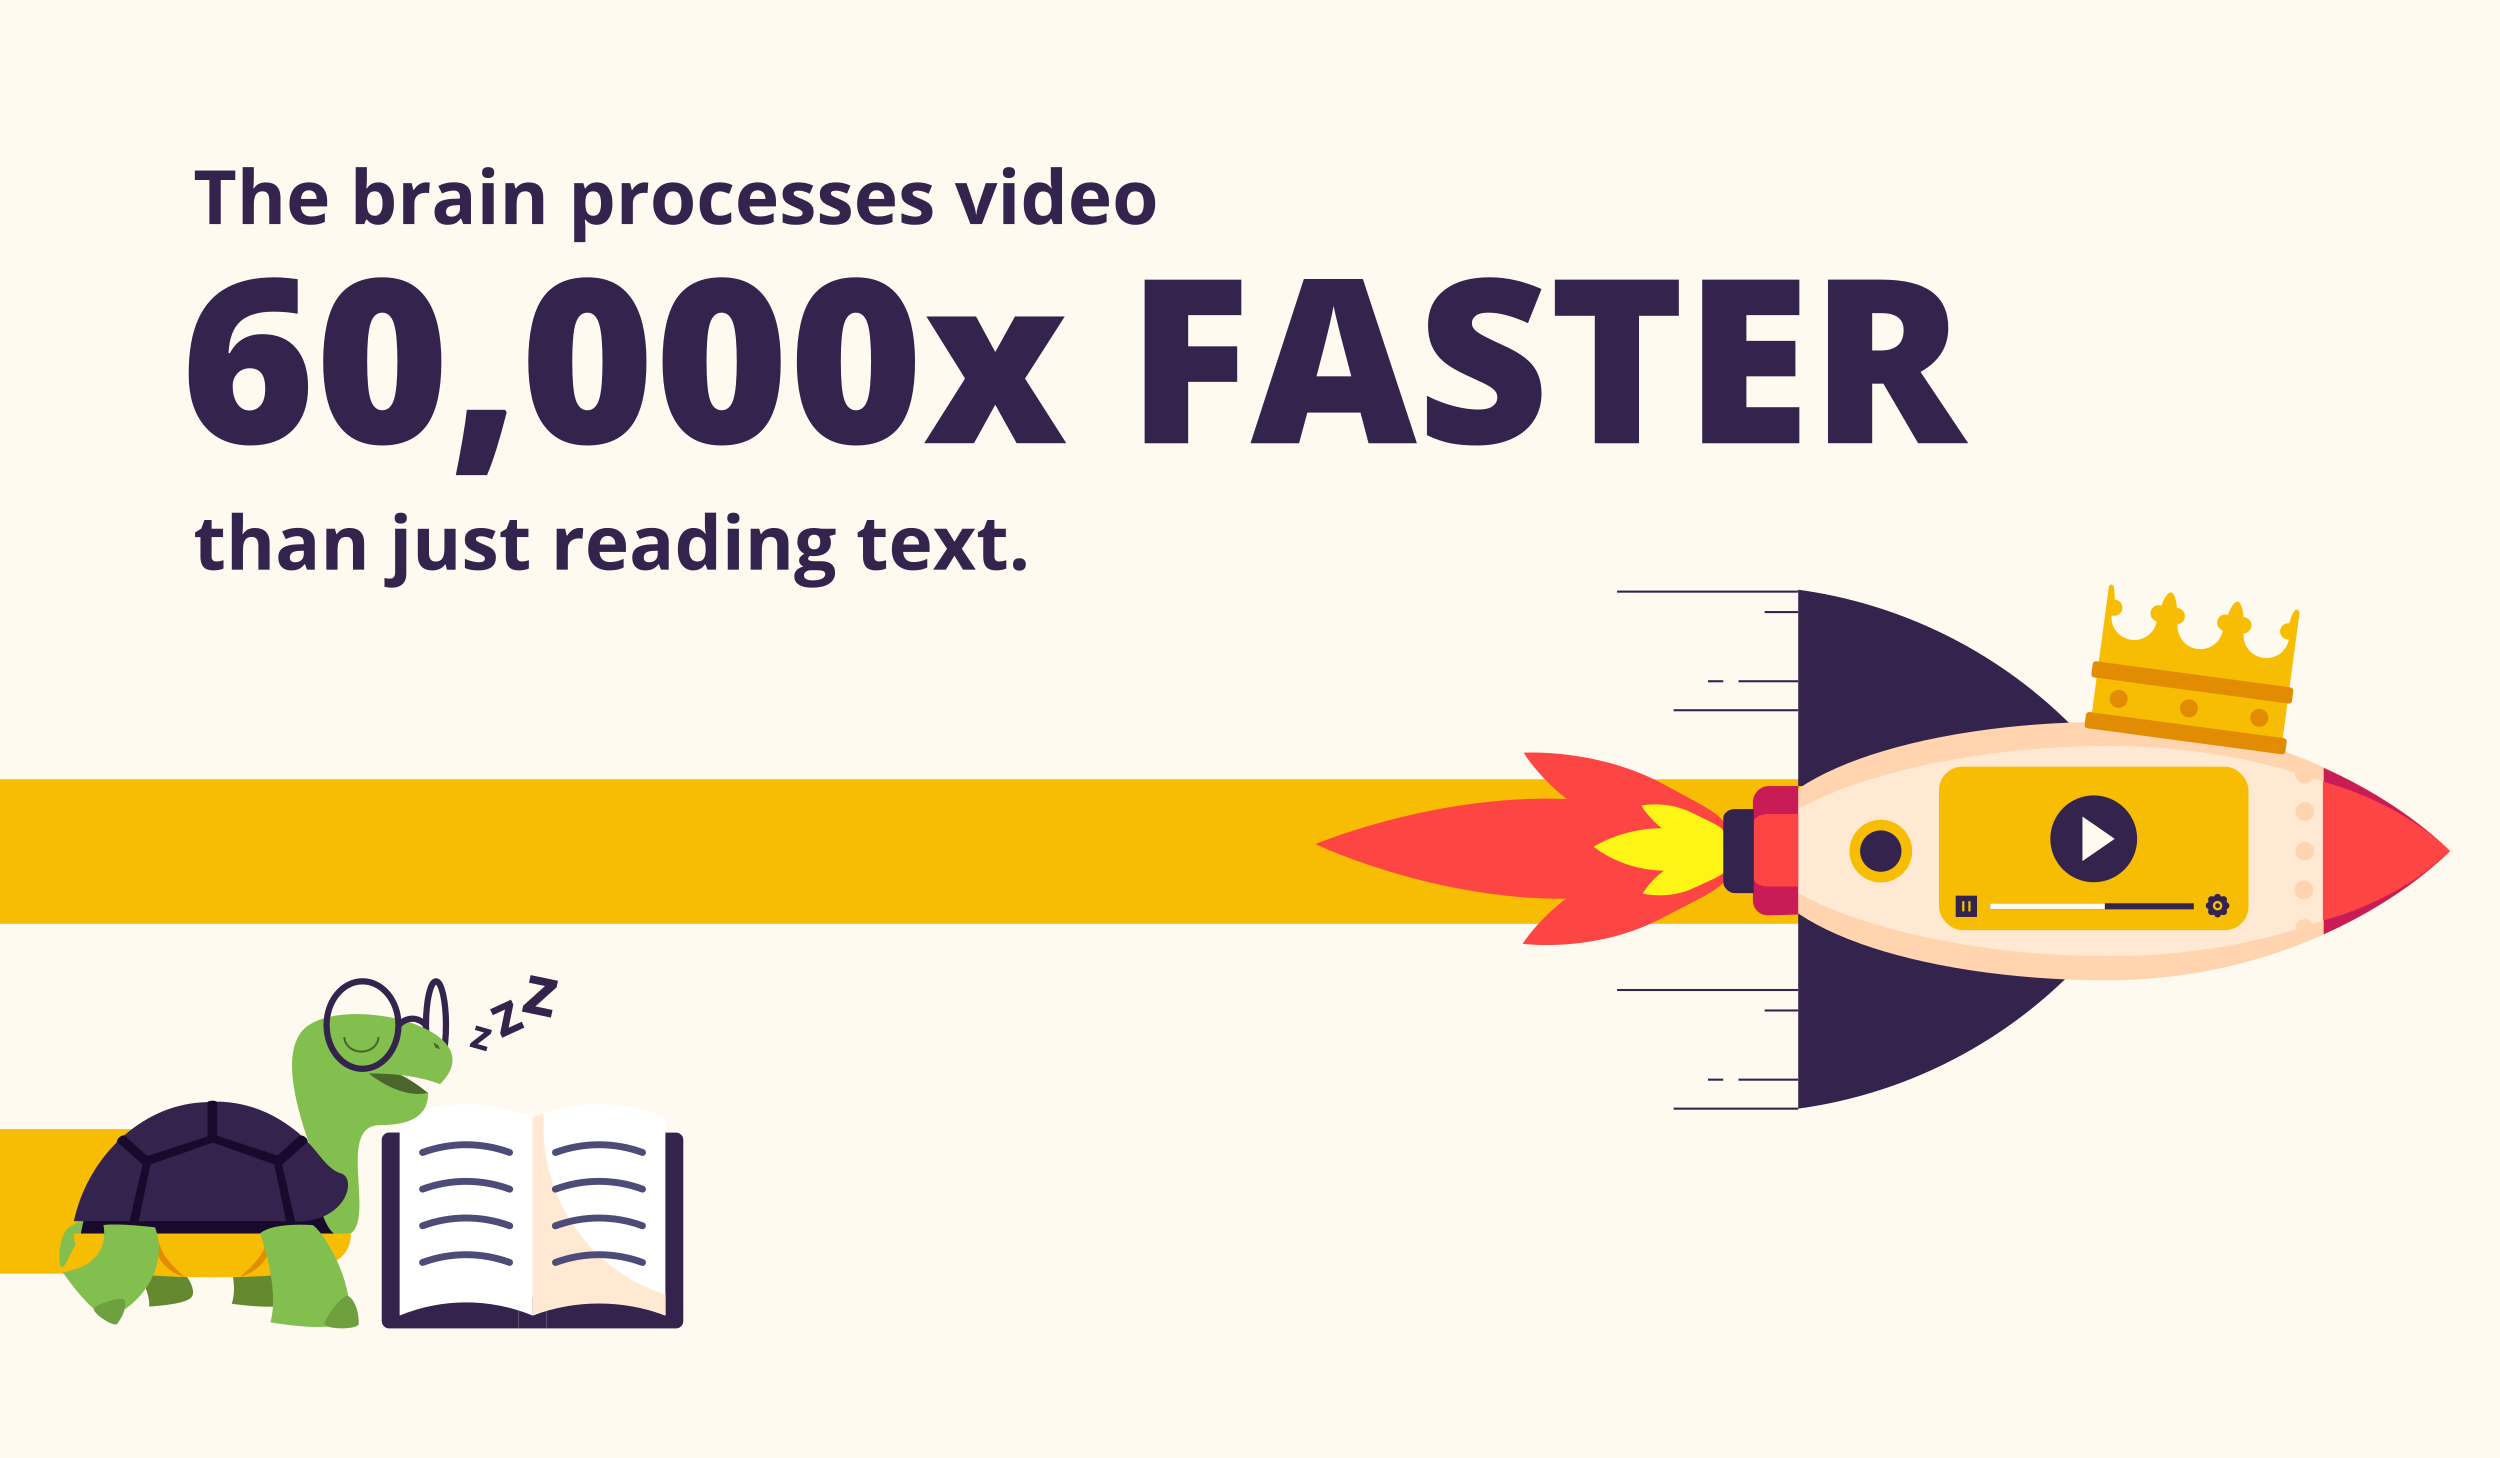 <?xml version="1.0" encoding="UTF-8"?><svg xmlns="http://www.w3.org/2000/svg" viewBox="0 0 1200 700"><defs><style>.d,.e,.f,.g{fill:none;}.e,.f{stroke:#34234d;}.e,.f,.g{stroke-miterlimit:10;}.h,.i{fill:#34234d;}.f{stroke-width:3px;}.g{stroke:#4b662b;}.j{fill:#e28c03;}.k{fill:#fffaf0;}.i{fill-rule:evenodd;}.l{fill:#83bf4f;}.m{fill:#4d4c78;}.n{fill:#ffe9d2;}.o{fill:#fff;}.p{fill:#64892f;}.q{fill:#fdf516;}.r{fill:#6ea03f;}.s{fill:#ffd4ae;}.t{fill:#4b662b;}.u{fill:#f7bd02;}.v{fill:#180a2d;}.w{fill:#c91b55;}.x{fill:#fd4543;}</style></defs><g id="a"><g id="b"><rect class="k" width="1200" height="700"/></g></g><g id="c"><ellipse class="f" cx="209.27" cy="492.03" rx="4.8" ry="21"/><rect class="h" x="248.79" y="622.71" width="13.64" height="14.92"/><path class="h" d="M235.42,543.63h-48.65c-1.95,0-3.53,1.58-3.53,3.53h0v86.94c0,1.95,1.57,3.53,3.52,3.54,0,0,0,0,0,0h62.02v-8.43c0-.14,0-.28-.02-.42l-9.85-82.04c-.21-1.78-1.72-3.11-3.5-3.11Z"/><path class="h" d="M280.01,546.43l-17.5,82.21c-.05.24-.08.48-.08.73v8.27h62.02c1.95,0,3.53-1.58,3.53-3.53,0,0,0,0,0,0v-86.94c0-1.95-1.58-3.53-3.53-3.53h-40.99c-1.67,0-3.11,1.16-3.45,2.8Z"/><path class="o" d="M255.61,631.45h0c-20.43-8.4-43.35-8.4-63.78,0h0v-95.11h0c20.43-8.41,43.35-8.41,63.78,0h0v95.11Z"/><path class="o" d="M255.61,631.45h0c20.43-8.4,43.35-8.4,63.78,0h0v-95.11h0c-20.43-8.41-43.35-8.41-63.78,0h0v95.11Z"/><path class="n" d="M260.92,541.1v-6.73c-1.79.6-3.56,1.26-5.31,1.98h0v95.11h0c20.56-7.7,43.22-7.7,63.78,0h0v-10.07l-.57-.19c-34.6-11.3-57.9-43.71-57.9-80.1Z"/><path class="m" d="M308.39,554.85c-.2,0-.39-.03-.57-.1-13.11-4.84-27.51-4.84-40.62,0-.86.32-1.82-.13-2.13-.99-.32-.86.13-1.82.99-2.13h0c13.85-5.1,29.06-5.1,42.91,0,.86.31,1.31,1.27.99,2.13-.24.66-.87,1.1-1.57,1.09Z"/><path class="m" d="M308.39,572.45c-.2,0-.39-.04-.57-.11-13.11-4.84-27.51-4.84-40.62,0-.85.36-1.82-.04-2.17-.89-.36-.85.04-1.82.89-2.17.05-.02.09-.04.14-.05,13.85-5.11,29.07-5.11,42.91,0,.86.31,1.31,1.27.99,2.13-.24.66-.87,1.1-1.57,1.09Z"/><path class="m" d="M308.39,590.04c-.2,0-.39-.03-.57-.1-13.11-4.84-27.51-4.84-40.62,0-.85.36-1.82-.04-2.17-.89-.36-.85.04-1.82.89-2.17.05-.02.09-.04.14-.05,13.85-5.11,29.07-5.11,42.91,0,.86.33,1.29,1.28.96,2.14-.24.64-.85,1.07-1.54,1.07Z"/><path class="m" d="M308.39,607.64c-.2,0-.39-.03-.57-.1-13.11-4.84-27.51-4.84-40.62,0-.86.32-1.82-.13-2.13-.99-.32-.86.13-1.82.99-2.13,13.85-5.1,29.06-5.1,42.91,0,.86.31,1.31,1.27.99,2.13-.24.66-.87,1.1-1.57,1.09h0Z"/><path class="m" d="M202.84,554.85c-.92,0-1.66-.74-1.67-1.65,0-.7.44-1.33,1.09-1.57,13.85-5.1,29.06-5.1,42.91,0,.86.32,1.3,1.27.99,2.13-.32.86-1.27,1.3-2.13.99-13.11-4.84-27.51-4.84-40.62,0-.18.07-.38.1-.57.1Z"/><path class="m" d="M202.84,572.45c-.92,0-1.66-.74-1.67-1.65,0-.7.44-1.33,1.09-1.57,13.85-5.11,29.07-5.11,42.91,0,.87.28,1.36,1.21,1.08,2.08-.28.87-1.21,1.36-2.08,1.08-.05-.02-.1-.03-.14-.05-13.11-4.84-27.51-4.84-40.62,0-.18.07-.38.11-.57.11Z"/><path class="m" d="M202.84,590.04c-.92,0-1.65-.76-1.64-1.68,0-.68.43-1.29,1.07-1.54,13.85-5.11,29.07-5.11,42.91,0,.87.28,1.36,1.21,1.08,2.08-.28.87-1.21,1.36-2.08,1.08-.05-.02-.1-.03-.14-.05-13.11-4.84-27.51-4.84-40.62,0-.18.07-.38.1-.57.1Z"/><path class="m" d="M202.84,607.64c-.92,0-1.66-.74-1.67-1.65,0-.7.44-1.33,1.09-1.57,13.85-5.1,29.06-5.1,42.91,0,.86.32,1.3,1.27.99,2.13-.32.86-1.27,1.3-2.13.99-13.11-4.84-27.51-4.84-40.62,0-.18.07-.38.1-.57.1Z"/><rect class="u" y="541.97" width="103.42" height="69.38"/><path class="l" d="M32,590.21c1.89-2.16,7.23-5.12,9.75-3.5,5.97,3.23-2.52,4.85-6.92,13.21-2.52,4.85-4.4,9.97-5.66,7.82-1.26-2.43-.94-13.21,2.83-17.52"/><path class="v" d="M38.29,598.57c0-19.68,17.92-50.4,17.92-50.4-.31-1.35,1.57-3.23,3.46-3.23l39.93-15.9c.63-.81,3.77-1.08,4.72,0l39.93,15.9c1.89,0,3.77,1.89,3.46,3.23,0,0,17.92,30.46,17.92,50.4H38.29"/><path class="p" d="M111.22,625.79c3.77-10.51-3.46-28.03-3.77-27.76,4.72-3.77,19.18-2.7,19.18-2.7,6.92,4.58,17.92,25.87,11,30.46-5.03,3.23-26.41,0-26.41,0"/><path class="p" d="M71.61,627.14c.63-8.62-8.17-20.75-8.17-20.75,2.83-3.5,14.15-5.12,14.15-5.12,6.29,2.43,18.55,16.98,14.15,21.56-3.14,3.5-20.12,4.31-20.12,4.31"/><path class="t" d="M205.54,524.72c-9.12,18.6-32.38-4.85-32.07-4.58,5.34-18.33,32.07,4.58,32.07,4.58"/><path class="l" d="M146.12,493.72c-12.26,11.59-2.52,41.51,2.2,54.98.94,2.43,3.46,44.74,15.4,44.74,20.43,0-4.4-53.37,18.55-53.37,18.55,0,23.26-7.01,23.26-15.63,0,0-11,4.31-28.61-9.16,22.32-.27,34.27,5.12,34.27,5.12,27.35-26.95-46.53-43.93-65.08-26.68"/><path class="h" d="M72.24,558.95l-5.66,27.22h70.73s-5.66-27.22-5.66-27.22l-29.55-10.51-29.87,10.51Z"/><path class="h" d="M59.67,544.93l11,9.97,28.92-9.43v-16.44c-15.4.27-28.61,6.2-39.93,15.9"/><path class="h" d="M104.31,545.2l28.92,9.43,11-9.97c-11.32-9.7-24.52-15.63-39.93-15.9v16.44"/><path class="h" d="M56.21,548.17c-10.06,9.97-17.61,23.18-20.75,38h26.72s6.29-27.22,6.29-27.22l-12.26-10.78"/><path class="h" d="M135.43,558.95l6.29,27.49c25.15,0,29.55-21.02,22.01-23.18-6.6-1.89-11-10.24-16.03-15.09l-12.26,10.78"/><path class="u" d="M168.44,592.1c0,15.09-14.78,21.02-66.33,21.02-51.56,0-66.65-5.93-66.65-21.02h132.98"/><path class="j" d="M128.83,592.1c.94,2.16.94,4.31.94,6.2-.31,2.16-1.26,4.31-2.52,6.2s-3.14,3.77-5.03,5.12c-2.2,1.35-4.4,2.7-6.92,3.23,1.57-1.62,3.46-2.96,5.03-4.58s2.83-3.23,4.09-4.85,2.2-3.5,2.83-5.39,1.26-3.77,1.57-5.93"/><path class="j" d="M75.07,592.1c.31,2.16.94,4.04,1.89,6.2.63,1.89,1.57,3.77,2.83,5.39,1.26,1.62,2.52,3.23,4.09,4.85,1.57,1.62,3.14,2.96,5.03,4.58-2.52-.81-5.03-1.89-6.92-3.23s-3.77-3.23-5.03-5.12c-1.26-1.89-2.2-4.04-2.52-6.2-.31-2.16-.31-4.58.63-6.47"/><path class="g" d="M181.64,497.76c0,3.87-3.66,7.01-8.17,7.01s-8.17-3.14-8.17-7.01"/><path class="t" d="M208.05,500.46l2.2,1.08.94,2.16-2.2-.81-.94-2.43Z"/><path class="l" d="M129.77,634.68c4.72-15.9-4.72-42.58-5.03-42.58,6.29-5.66,25.46-4.04,25.46-4.04,9.12,7.01,23.58,39.62,14.46,46.63-6.92,5.12-34.9,0-34.9,0"/><path class="r" d="M155.87,634.68c-1.89,3.77,16.03,3.77,16.35.81,0-8.89-3.77-13.48-5.66-13.48-1.57,0-7.23,5.12-10.69,12.67"/><path class="l" d="M30.11,610.69c24.52-3.77,19.49-22.91,19.49-22.64,7.23-1.08,24.84,1.08,24.84,1.08,8.17,22.37-12.89,42.05-22.64,42.58-7.23.27-21.69-21.02-21.69-21.02"/><path class="r" d="M45.52,627.4c-3.14,1.89,9.12,9.97,10.69,8.09,4.72-6.2,4.4-11.05,3.14-11.86-.94-.81-7.55.27-13.83,3.77"/><rect class="u" y="374.04" width="909.8" height="69.38"/><path class="h" d="M863.14,532.15h0s0-94.23,0-94.23h156.5l-10.5,12.76c-36.67,44.57-88.81,73.66-146,81.47Z"/><path class="h" d="M863.14,283.06h0s0,94.23,0,94.23h156.5l-10.5-12.76c-36.67-44.57-88.81-73.66-146-81.47Z"/><path class="x" d="M773.98,385.55c48.15,7.07,53.89,5.87,54.1,23.05.22,17.38-5.18,15.53-54.34,21.49-72.86,8.28-142.36-24.92-142.36-24.92,0,0,71.36-30.08,142.6-19.62"/><path class="x" d="M799.16,439.93c28.73-14.94,32.58-15.42,28.57-27.52-4.25-12.84-8.16-9.88-40.63.62-38.68,11.7-56.25,39.99-56.25,39.99,0,0,35.58,4.87,68.31-13.09"/><path class="q" d="M808.3,412.71c15.27-5.26,17.34-6.97,19.44-.29,2.43,6.8.09,6.97-14.14,13.54-12.62,6.23-25.07,2.93-25.07,2.93,0,0,5.47-10.57,19.77-16.17"/><path class="x" d="M827.24,404.42c3.69-11.83-.16-12.44-28.88-28.06-32.07-17.3-67.03-15.07-67.03-15.07,0,0,16.47,27.92,55.06,40.97,33.29,11.4,37.28,14.55,40.85,2.16"/><path class="q" d="M807.7,403.38c15.46,5.85,17.59,7.65,19.54,1.03,2.26-6.66-.09-6.93-14.42-13.93-12.62-6.56-24.98-3.81-24.98-3.81,0,0,6.13,11.1,19.86,16.71"/><path class="q" d="M802.61,397.67c21.71,1.98,24.95.9,25.07,10.58.12,9.74-3.16,8.51-24.98,9.62-23.16,1.18-37.72-11.43-37.72-11.43,0,0,15.42-10.31,37.63-8.76"/><path class="s" d="M1011,470.6c-92.12-.4-168.03-26.49-168.03-62.07s75.91-61.68,168.03-62.07c107.54,0,164.86,62.07,164.86,62.07,0,0-57.72,61.68-164.86,62.07"/><path class="n" d="M1012.18,458.98c-91.72,0-167.63-29.11-167.63-50.46s75.91-50.46,167.63-50.46c107.54,0,165.26,50.46,165.26,50.46,0,0-57.72,50.46-165.26,50.46Z"/><path class="w" d="M848.51,439.37c-3.95,0-7.12-3.16-7.12-7.12v-47.44c0-3.95,3.56-7.51,7.51-7.51h14.23v61.68l-14.63.4"/><path class="x" d="M848.9,425.53c-3.95,0-7.12-1.58-7.12-3.95v-26.88c0-2.37,3.16-3.95,7.12-3.95h14.23v34.79h-14.23"/><path class="h" d="M832.3,428.69c-2.37,0-5.14-2.77-5.14-5.14v-30.84c0-2.37,2.77-4.35,5.14-4.35h9.49v40.33s-9.49,0-9.49,0"/><path class="w" d="M1175.86,408.53s-20.56-22.14-60.49-39.93v79.86c39.93-17.79,60.49-39.93,60.49-39.93"/><path class="x" d="M1175.86,408.53s-20.56-22.29-60.88-33.36v66.71c40.33-11.07,60.88-33.36,60.88-33.36"/><circle class="u" cx="902.78" cy="408.53" r="15.04"/><circle class="h" cx="902.78" cy="408.53" r="9.93"/><path class="s" d="M1106.28,376.11c-2.37,0-4.74-2.37-4.74-4.74s2.37-4.74,4.74-4.74,4.74,2.37,4.74,4.74-2.37,4.74-4.74,4.74"/><circle class="s" cx="1106.28" cy="389.55" r="4.47"/><circle class="s" cx="1106.28" cy="408.53" r="4.47"/><circle class="s" cx="1105.88" cy="427.11" r="4.47"/><circle class="s" cx="1106.28" cy="445.69" r="4.47"/><line class="e" x1="863.14" y1="532.15" x2="803.32" y2="532.15"/><line class="e" x1="863.14" y1="518.24" x2="834.47" y2="518.24"/><line class="e" x1="827.16" y1="518.24" x2="819.83" y2="518.24"/><line class="e" x1="863.14" y1="475.21" x2="776.21" y2="475.21"/><line class="e" x1="863.14" y1="485.03" x2="847.02" y2="485.03"/><line class="e" x1="863.14" y1="340.91" x2="803.32" y2="340.91"/><line class="e" x1="863.14" y1="327" x2="834.47" y2="327"/><line class="e" x1="827.16" y1="327" x2="819.83" y2="327"/><line class="e" x1="863.14" y1="283.98" x2="776.21" y2="283.98"/><line class="e" x1="863.14" y1="293.8" x2="847.02" y2="293.8"/><rect class="u" x="930.7" y="368" width="148.58" height="78.47" rx="11.33" ry="11.33"/><circle class="h" cx="1004.99" cy="402.64" r="20.84"/><polygon class="k" points="999.58 391.95 1015.06 402.64 999.58 413.32 999.58 391.95"/><path class="i" d="M1062.91,430.04c.56-1.35,2.48-1.35,3.04,0,.11.26.42.39.68.26,1.4-.65,2.85.8,2.2,2.2-.12.26,0,.57.26.68,1.35.56,1.35,2.48,0,3.04-.26.11-.39.42-.26.68.65,1.4-.8,2.85-2.2,2.2-.26-.12-.57,0-.68.26-.56,1.35-2.48,1.35-3.04,0-.11-.26-.42-.39-.68-.26-1.4.65-2.85-.8-2.2-2.2.12-.26,0-.57-.26-.68-1.35-.56-1.35-2.48,0-3.04.26-.11.39-.42.26-.68-.64-1.4.8-2.85,2.2-2.2.26.12.57,0,.68-.26ZM1062.15,434.71c0-1.26,1.02-2.28,2.28-2.28s2.28,1.02,2.28,2.28-1.02,2.28-2.28,2.28-2.28-1.02-2.28-2.28Z"/><path class="i" d="M1064.43,433.57c-.63,0-1.14.51-1.14,1.14s.51,1.14,1.14,1.14,1.14-.51,1.14-1.14-.51-1.14-1.14-1.14Z"/><rect class="h" x="938.74" y="429.92" width="10.22" height="10.22"/><rect class="u" x="941.83" y="432.57" width="1.08" height="4.91"/><rect class="u" x="944.79" y="432.57" width="1.08" height="4.91"/><ellipse class="f" cx="174.01" cy="492.03" rx="17.25" ry="21"/><path class="f" d="M191.26,492.03s6.32-6.88,13.2,0"/><rect class="d" x="86.81" y="129.16" width="1019.58" height="114.49"/><path class="h" d="M90.57,179.56c0-10.96,1.57-19.83,4.7-26.61,3.13-6.79,7.75-11.79,13.86-15.01,6.1-3.22,13.63-4.83,22.59-4.83,3.19,0,6.91.3,11.17.91v16.6c-3.58-.68-7.47-1.02-11.66-1.02-7.09,0-12.37,1.56-15.84,4.67-3.47,3.12-5.37,8.2-5.69,15.25h.64c3.22-6.09,8.4-9.13,15.52-9.13s12.4,2.25,16.25,6.74c3.85,4.49,5.77,10.75,5.77,18.77,0,8.63-2.44,15.44-7.3,20.44-4.87,4.99-11.67,7.49-20.41,7.49-9.27,0-16.53-3.01-21.75-9.02-5.23-6.02-7.84-14.43-7.84-25.24ZM119.68,197.02c2.26,0,4.09-.85,5.51-2.55,1.41-1.7,2.12-4.41,2.12-8.14,0-6.37-2.47-9.56-7.41-9.56-2.44,0-4.41.82-5.94,2.47-1.52,1.65-2.28,3.65-2.28,6.02,0,3.44.73,6.26,2.2,8.46,1.47,2.2,3.4,3.3,5.8,3.3Z"/><path class="h" d="M211.85,173.6c0,13.89-2.33,24.07-6.98,30.53-4.66,6.46-11.78,9.7-21.38,9.7s-16.45-3.38-21.22-10.12c-4.76-6.75-7.14-16.78-7.14-30.1s2.33-24.21,6.98-30.72c4.65-6.52,11.78-9.78,21.38-9.78s16.41,3.39,21.19,10.18c4.78,6.79,7.17,16.89,7.17,30.32ZM176.24,173.6c0,8.88.55,14.99,1.67,18.32,1.11,3.33,2.97,5,5.59,5s4.52-1.72,5.61-5.16c1.09-3.44,1.64-9.49,1.64-18.15s-.56-14.8-1.67-18.29c-1.11-3.49-2.97-5.24-5.59-5.24s-4.48,1.68-5.59,5.05c-1.11,3.37-1.67,9.53-1.67,18.48Z"/><path class="h" d="M242.46,196.7l.75,1.24c-3.47,13.64-6.62,23.69-9.45,30.13h-14.99c1.04-4.94,2.09-10.48,3.14-16.62,1.06-6.14,1.78-11.05,2.18-14.74h18.37Z"/><path class="h" d="M310.3,173.6c0,13.89-2.33,24.07-6.98,30.53-4.66,6.46-11.78,9.7-21.38,9.7s-16.45-3.38-21.22-10.12c-4.76-6.75-7.14-16.78-7.14-30.1s2.33-24.21,6.98-30.72c4.65-6.52,11.78-9.78,21.38-9.78s16.41,3.39,21.19,10.18c4.78,6.79,7.17,16.89,7.17,30.32ZM274.69,173.6c0,8.88.55,14.99,1.67,18.32,1.11,3.33,2.97,5,5.59,5s4.52-1.72,5.61-5.16c1.09-3.44,1.64-9.49,1.64-18.15s-.56-14.8-1.67-18.29c-1.11-3.49-2.97-5.24-5.59-5.24s-4.48,1.68-5.59,5.05c-1.11,3.37-1.67,9.53-1.67,18.48Z"/><path class="h" d="M374.75,173.6c0,13.89-2.33,24.07-6.98,30.53-4.66,6.46-11.78,9.7-21.38,9.7s-16.45-3.38-21.22-10.12c-4.76-6.75-7.14-16.78-7.14-30.1s2.33-24.21,6.98-30.72c4.65-6.52,11.78-9.78,21.38-9.78s16.41,3.39,21.19,10.18c4.78,6.79,7.17,16.89,7.17,30.32ZM339.14,173.6c0,8.88.55,14.99,1.67,18.32,1.11,3.33,2.97,5,5.59,5s4.52-1.72,5.61-5.16c1.09-3.44,1.64-9.49,1.64-18.15s-.56-14.8-1.67-18.29c-1.11-3.49-2.97-5.24-5.59-5.24s-4.48,1.68-5.59,5.05c-1.11,3.37-1.67,9.53-1.67,18.48Z"/><path class="h" d="M439.21,173.6c0,13.89-2.33,24.07-6.98,30.53-4.66,6.46-11.78,9.7-21.38,9.7s-16.45-3.38-21.22-10.12c-4.76-6.75-7.14-16.78-7.14-30.1s2.33-24.21,6.98-30.72c4.65-6.52,11.78-9.78,21.38-9.78s16.41,3.39,21.19,10.18c4.78,6.79,7.17,16.89,7.17,30.32ZM403.6,173.6c0,8.88.55,14.99,1.67,18.32,1.11,3.33,2.97,5,5.59,5s4.52-1.72,5.61-5.16c1.09-3.44,1.64-9.49,1.64-18.15s-.56-14.8-1.67-18.29c-1.11-3.49-2.97-5.24-5.59-5.24s-4.48,1.68-5.59,5.05c-1.11,3.37-1.67,9.53-1.67,18.48Z"/><path class="h" d="M463.22,181.71l-18.58-29.81h23.85l9.24,17.08,9.45-17.08h23.9l-19.07,29.81,19.82,31.04h-23.85l-10.26-18.48-10.21,18.48h-23.9l19.6-31.04Z"/><path class="h" d="M570.31,212.76h-20.89v-78.53h46.41v17.03h-25.51v14.99h23.53v17.03h-23.53v29.49Z"/><path class="h" d="M656.9,212.76l-3.87-14.72h-25.51l-3.97,14.72h-23.31l25.62-78.85h28.31l25.94,78.85h-23.2ZM648.62,180.64l-3.38-12.89c-.79-2.86-1.75-6.57-2.87-11.12-1.13-4.55-1.87-7.81-2.23-9.78-.32,1.83-.96,4.83-1.91,9.02-.95,4.19-3.05,12.44-6.31,24.76h16.7Z"/><path class="h" d="M739.93,188.91c0,4.87-1.24,9.19-3.71,12.97-2.47,3.78-6.03,6.71-10.69,8.81-4.66,2.1-10.12,3.14-16.38,3.14-5.23,0-9.61-.37-13.16-1.1-3.54-.73-7.23-2.01-11.06-3.84v-18.91c4.05,2.08,8.25,3.7,12.62,4.86,4.37,1.16,8.38,1.75,12.03,1.75,3.15,0,5.46-.55,6.93-1.64,1.47-1.09,2.2-2.5,2.2-4.22,0-1.07-.3-2.01-.89-2.82-.59-.8-1.54-1.62-2.85-2.44-1.31-.82-4.79-2.51-10.45-5.05-5.12-2.33-8.96-4.58-11.52-6.77-2.56-2.18-4.46-4.69-5.69-7.52-1.24-2.83-1.85-6.18-1.85-10.04,0-7.23,2.63-12.87,7.9-16.92,5.26-4.05,12.5-6.07,21.7-6.07,8.13,0,16.42,1.88,24.87,5.64l-6.5,16.38c-7.34-3.37-13.68-5.05-19.01-5.05-2.76,0-4.76.48-6.02,1.45-1.25.97-1.88,2.17-1.88,3.6,0,1.54.8,2.92,2.39,4.14,1.59,1.22,5.92,3.44,12.97,6.66,6.77,3.04,11.47,6.31,14.1,9.8,2.63,3.49,3.95,7.89,3.95,13.19Z"/><path class="h" d="M786.72,212.76h-21.22v-61.18h-19.17v-17.35h59.51v17.35h-19.12v61.18Z"/><path class="h" d="M863.68,212.76h-46.62v-78.53h46.62v17.03h-25.41v12.35h23.53v17.03h-23.53v14.82h25.41v17.29Z"/><path class="h" d="M898.65,184.18v28.57h-21.22v-78.53h25.73c21.34,0,32.01,7.73,32.01,23.2,0,9.1-4.44,16.13-13.32,21.11l22.88,34.21h-24.06l-16.65-28.57h-5.37ZM898.65,168.23h3.97c7.41,0,11.12-3.28,11.12-9.83,0-5.41-3.63-8.11-10.9-8.11h-4.19v17.94Z"/><rect class="d" x="92.81" y="80.2" width="1063.35" height="31.85"/><path class="h" d="M105.96,107.56h-5.45v-21.16h-6.98v-4.54h19.41v4.54h-6.98v21.16Z"/><path class="h" d="M134.61,107.56h-5.36v-11.48c0-2.84-1.05-4.25-3.16-4.25-1.5,0-2.58.51-3.25,1.53s-1,2.67-1,4.96v9.25h-5.36v-27.35h5.36v5.57c0,.43-.04,1.45-.12,3.06l-.12,1.58h.28c1.2-1.92,3.09-2.88,5.7-2.88,2.31,0,4.06.62,5.26,1.86s1.79,3.02,1.79,5.34v12.81Z"/><path class="h" d="M149.02,107.91c-3.16,0-5.64-.87-7.42-2.62s-2.67-4.22-2.67-7.42.82-5.84,2.47-7.64,3.92-2.7,6.83-2.7,4.94.79,6.49,2.37,2.32,3.77,2.32,6.56v2.6h-12.67c.06,1.52.51,2.71,1.35,3.57s2.03,1.28,3.55,1.28c1.18,0,2.3-.12,3.36-.37s2.16-.64,3.3-1.18v4.15c-.94.47-1.94.82-3.01,1.05s-2.37.34-3.9.34ZM148.27,91.35c-1.14,0-2.03.36-2.67,1.08s-1.01,1.74-1.11,3.07h7.52c-.02-1.32-.37-2.35-1.04-3.07s-1.57-1.08-2.71-1.08Z"/><path class="h" d="M181.68,87.54c2.32,0,4.14.91,5.45,2.72s1.97,4.29,1.97,7.44-.68,5.76-2.03,7.54-3.2,2.67-5.53,2.67-4.12-.84-5.43-2.51h-.37l-.9,2.16h-4.1v-27.35h5.36v6.36c0,.81-.07,2.1-.21,3.88h.21c1.25-1.95,3.11-2.92,5.57-2.92ZM179.96,91.83c-1.32,0-2.29.41-2.9,1.22s-.93,2.16-.95,4.03v.58c0,2.11.31,3.62.94,4.54s1.62,1.37,2.98,1.37c1.1,0,1.98-.51,2.63-1.52s.98-2.49.98-4.42-.33-3.38-.98-4.35-1.55-1.45-2.69-1.45Z"/><path class="h" d="M204.5,87.54c.73,0,1.33.05,1.81.16l-.4,5.03c-.43-.12-.96-.18-1.58-.18-1.71,0-3.04.44-4,1.32s-1.43,2.11-1.43,3.69v10h-5.36v-19.65h4.06l.79,3.3h.26c.61-1.1,1.43-1.99,2.47-2.66s2.17-1.01,3.38-1.01Z"/><path class="h" d="M222.36,107.56l-1.04-2.67h-.14c-.9,1.14-1.83,1.92-2.79,2.36s-2.2.66-3.74.66c-1.89,0-3.37-.54-4.46-1.62s-1.63-2.61-1.63-4.61.73-3.62,2.19-4.61,3.66-1.54,6.6-1.64l3.41-.11v-.86c0-1.99-1.02-2.99-3.06-2.99-1.57,0-3.42.47-5.54,1.42l-1.78-3.62c2.26-1.18,4.77-1.78,7.52-1.78s4.66.57,6.06,1.72,2.11,2.89,2.11,5.24v13.1h-3.74ZM220.78,98.45l-2.07.07c-1.56.05-2.72.33-3.48.84s-1.14,1.3-1.14,2.36c0,1.51.87,2.27,2.6,2.27,1.24,0,2.24-.36,2.98-1.07s1.12-1.66,1.12-2.85v-1.62Z"/><path class="h" d="M231.4,82.83c0-1.75.97-2.62,2.92-2.62s2.92.87,2.92,2.62c0,.83-.24,1.48-.73,1.94s-1.22.69-2.19.69c-1.95,0-2.92-.88-2.92-2.64ZM236.98,107.56h-5.36v-19.65h5.36v19.65Z"/><path class="h" d="M260.75,107.56h-5.36v-11.48c0-1.42-.25-2.48-.76-3.19s-1.31-1.06-2.41-1.06c-1.5,0-2.58.5-3.25,1.5s-1,2.66-1,4.98v9.25h-5.36v-19.65h4.1l.72,2.51h.3c.6-.95,1.42-1.67,2.47-2.15s2.24-.73,3.58-.73c2.29,0,4.02.62,5.2,1.85s1.78,3.02,1.78,5.35v12.81Z"/><path class="h" d="M286.41,107.91c-2.31,0-4.12-.84-5.43-2.51h-.28c.19,1.64.28,2.59.28,2.85v7.96h-5.36v-28.3h4.36l.76,2.55h.25c1.25-1.95,3.11-2.92,5.57-2.92,2.32,0,4.14.9,5.45,2.69s1.97,4.28,1.97,7.47c0,2.1-.31,3.92-.92,5.47s-1.49,2.72-2.63,3.53-2.47,1.21-4.01,1.21ZM284.83,91.83c-1.32,0-2.29.41-2.9,1.22s-.93,2.16-.95,4.03v.58c0,2.11.31,3.62.94,4.54s1.62,1.37,2.98,1.37c2.4,0,3.6-1.98,3.6-5.94,0-1.93-.3-3.38-.89-4.35s-1.52-1.45-2.79-1.45Z"/><path class="h" d="M309.37,87.54c.73,0,1.33.05,1.81.16l-.4,5.03c-.43-.12-.96-.18-1.58-.18-1.71,0-3.04.44-4,1.32s-1.43,2.11-1.43,3.69v10h-5.36v-19.65h4.06l.79,3.3h.26c.61-1.1,1.43-1.99,2.47-2.66s2.17-1.01,3.38-1.01Z"/><path class="h" d="M332.61,97.7c0,3.2-.84,5.7-2.53,7.51s-4.04,2.71-7.05,2.71c-1.89,0-3.55-.41-4.99-1.24s-2.55-2.01-3.32-3.56-1.16-3.35-1.16-5.41c0-3.21.84-5.71,2.51-7.49s4.03-2.67,7.07-2.67c1.89,0,3.55.41,4.99,1.23s2.55,2,3.32,3.53,1.16,3.33,1.16,5.4ZM319.02,97.7c0,1.95.32,3.42.96,4.41s1.68,1.49,3.12,1.49,2.46-.5,3.08-1.49.94-2.46.94-4.42-.32-3.4-.95-4.38-1.67-1.46-3.11-1.46-2.46.48-3.09,1.45-.95,2.43-.95,4.39Z"/><path class="h" d="M345.02,107.91c-6.12,0-9.18-3.36-9.18-10.07,0-3.34.83-5.89,2.5-7.66s4.05-2.65,7.15-2.65c2.27,0,4.31.45,6.12,1.34l-1.58,4.15c-.84-.34-1.63-.62-2.36-.83s-1.45-.33-2.18-.33c-2.79,0-4.18,1.98-4.18,5.94s1.39,5.77,4.18,5.77c1.03,0,1.99-.14,2.87-.41s1.76-.71,2.64-1.29v4.59c-.87.55-1.74.93-2.63,1.14s-2,.32-3.35.32Z"/><path class="h" d="M364.44,107.91c-3.16,0-5.64-.87-7.42-2.62s-2.67-4.22-2.67-7.42.82-5.84,2.47-7.64,3.92-2.7,6.83-2.7,4.94.79,6.49,2.37,2.32,3.77,2.32,6.56v2.6h-12.67c.06,1.52.51,2.71,1.35,3.57s2.03,1.28,3.55,1.28c1.18,0,2.3-.12,3.36-.37s2.16-.64,3.3-1.18v4.15c-.94.47-1.94.82-3.01,1.05s-2.37.34-3.9.34ZM363.69,91.35c-1.14,0-2.03.36-2.67,1.08s-1.01,1.74-1.11,3.07h7.52c-.02-1.32-.37-2.35-1.04-3.07s-1.57-1.08-2.71-1.08Z"/><path class="h" d="M390.53,101.72c0,2.02-.7,3.55-2.1,4.61s-3.5,1.58-6.28,1.58c-1.43,0-2.65-.1-3.66-.29s-1.95-.48-2.83-.85v-4.43c1,.47,2.12.86,3.37,1.18s2.35.47,3.3.47c1.95,0,2.92-.56,2.92-1.69,0-.42-.13-.76-.39-1.03s-.7-.56-1.34-.9-1.48-.72-2.53-1.17c-1.51-.63-2.62-1.22-3.33-1.76s-1.22-1.16-1.55-1.85-.48-1.56-.48-2.58c0-1.75.68-3.1,2.03-4.05s3.27-1.43,5.76-1.43,4.67.52,6.91,1.55l-1.62,3.87c-.98-.42-1.9-.77-2.76-1.04s-1.73-.4-2.62-.4c-1.58,0-2.37.43-2.37,1.28,0,.48.25.9.76,1.25s1.63.87,3.35,1.56c1.54.62,2.66,1.2,3.38,1.74s1.24,1.16,1.58,1.86.51,1.54.51,2.51Z"/><path class="h" d="M408.42,101.72c0,2.02-.7,3.55-2.1,4.61s-3.5,1.58-6.28,1.58c-1.43,0-2.65-.1-3.66-.29s-1.95-.48-2.83-.85v-4.43c1,.47,2.12.86,3.37,1.18s2.35.47,3.3.47c1.95,0,2.92-.56,2.92-1.69,0-.42-.13-.76-.39-1.03s-.7-.56-1.34-.9-1.48-.72-2.53-1.17c-1.51-.63-2.62-1.22-3.33-1.76s-1.22-1.16-1.55-1.85-.48-1.56-.48-2.58c0-1.75.68-3.1,2.03-4.05s3.27-1.43,5.76-1.43,4.67.52,6.91,1.55l-1.62,3.87c-.98-.42-1.9-.77-2.76-1.04s-1.73-.4-2.62-.4c-1.58,0-2.37.43-2.37,1.28,0,.48.25.9.76,1.25s1.63.87,3.35,1.56c1.54.62,2.66,1.2,3.38,1.74s1.24,1.16,1.58,1.86.51,1.54.51,2.51Z"/><path class="h" d="M421.5,107.91c-3.16,0-5.64-.87-7.42-2.62s-2.67-4.22-2.67-7.42.82-5.84,2.47-7.64,3.92-2.7,6.83-2.7,4.94.79,6.49,2.37,2.32,3.77,2.32,6.56v2.6h-12.67c.06,1.52.51,2.71,1.35,3.57s2.03,1.28,3.55,1.28c1.18,0,2.3-.12,3.36-.37s2.16-.64,3.3-1.18v4.15c-.94.47-1.94.82-3.01,1.05s-2.37.34-3.9.34ZM420.75,91.35c-1.14,0-2.03.36-2.67,1.08s-1.01,1.74-1.11,3.07h7.52c-.02-1.32-.37-2.35-1.04-3.07s-1.57-1.08-2.71-1.08Z"/><path class="h" d="M447.59,101.72c0,2.02-.7,3.55-2.1,4.61s-3.5,1.58-6.28,1.58c-1.43,0-2.65-.1-3.66-.29s-1.95-.48-2.83-.85v-4.43c1,.47,2.12.86,3.37,1.18s2.35.47,3.3.47c1.95,0,2.92-.56,2.92-1.69,0-.42-.13-.76-.39-1.03s-.7-.56-1.34-.9-1.48-.72-2.53-1.17c-1.51-.63-2.62-1.22-3.33-1.76s-1.22-1.16-1.55-1.85-.48-1.56-.48-2.58c0-1.75.68-3.1,2.03-4.05s3.27-1.43,5.76-1.43,4.67.52,6.91,1.55l-1.62,3.87c-.98-.42-1.9-.77-2.76-1.04s-1.73-.4-2.62-.4c-1.58,0-2.37.43-2.37,1.28,0,.48.25.9.76,1.25s1.63.87,3.35,1.56c1.54.62,2.66,1.2,3.38,1.74s1.24,1.16,1.58,1.86.51,1.54.51,2.51Z"/><path class="h" d="M465.8,107.56l-7.49-19.65h5.61l3.8,11.2c.42,1.42.69,2.76.79,4.03h.11c.06-1.12.32-2.47.79-4.03l3.78-11.2h5.61l-7.49,19.65h-5.5Z"/><path class="h" d="M481.37,82.83c0-1.75.97-2.62,2.92-2.62s2.92.87,2.92,2.62c0,.83-.24,1.48-.73,1.94s-1.22.69-2.19.69c-1.95,0-2.92-.88-2.92-2.64ZM486.96,107.56h-5.36v-19.65h5.36v19.65Z"/><path class="h" d="M498.81,107.91c-2.31,0-4.12-.9-5.44-2.69s-1.98-4.28-1.98-7.45.67-5.73,2.01-7.53,3.19-2.7,5.55-2.7c2.47,0,4.36.96,5.66,2.88h.18c-.27-1.46-.4-2.77-.4-3.92v-6.29h5.38v27.35h-4.11l-1.04-2.55h-.23c-1.22,1.93-3.08,2.9-5.57,2.9ZM500.69,103.64c1.37,0,2.38-.4,3.01-1.2s.99-2.15,1.05-4.06v-.58c0-2.11-.33-3.62-.98-4.54s-1.71-1.37-3.17-1.37c-1.2,0-2.12.51-2.79,1.52s-.99,2.49-.99,4.42.33,3.38,1,4.35,1.62,1.45,2.87,1.45Z"/><path class="h" d="M524.26,107.91c-3.16,0-5.64-.87-7.42-2.62s-2.67-4.22-2.67-7.42.82-5.84,2.47-7.64,3.92-2.7,6.83-2.7,4.94.79,6.49,2.37,2.32,3.77,2.32,6.56v2.6h-12.67c.06,1.52.51,2.71,1.35,3.57s2.03,1.28,3.55,1.28c1.18,0,2.3-.12,3.36-.37s2.16-.64,3.3-1.18v4.15c-.94.47-1.94.82-3.01,1.05s-2.37.34-3.9.34ZM523.51,91.35c-1.14,0-2.03.36-2.67,1.08s-1.01,1.74-1.11,3.07h7.52c-.02-1.32-.37-2.35-1.04-3.07s-1.57-1.08-2.71-1.08Z"/><path class="h" d="M554.5,97.7c0,3.2-.84,5.7-2.53,7.51s-4.04,2.71-7.05,2.71c-1.89,0-3.55-.41-4.99-1.24s-2.55-2.01-3.32-3.56-1.16-3.35-1.16-5.41c0-3.21.84-5.71,2.51-7.49s4.03-2.67,7.07-2.67c1.89,0,3.55.41,4.99,1.23s2.55,2,3.32,3.53,1.16,3.33,1.16,5.4ZM540.91,97.7c0,1.95.32,3.42.96,4.41s1.68,1.49,3.12,1.49,2.46-.5,3.08-1.49.94-2.46.94-4.42-.32-3.4-.95-4.38-1.67-1.46-3.11-1.46-2.46.48-3.09,1.45-.95,2.43-.95,4.39Z"/><rect class="d" x="92.81" y="246.08" width="1063.35" height="34.54"/><path class="h" d="M103.9,269.52c.94,0,2.06-.21,3.38-.62v3.99c-1.34.6-2.98.9-4.92.9-2.14,0-3.71-.54-4.68-1.63s-1.47-2.71-1.47-4.88v-9.47h-2.57v-2.27l2.95-1.79,1.55-4.15h3.43v4.18h5.5v4.03h-5.5v9.47c0,.76.21,1.32.64,1.69s.99.54,1.7.54Z"/><path class="h" d="M129.39,273.44h-5.36v-11.48c0-2.84-1.05-4.25-3.16-4.25-1.5,0-2.58.51-3.25,1.53s-1,2.67-1,4.96v9.25h-5.36v-27.35h5.36v5.57c0,.43-.04,1.45-.12,3.06l-.12,1.58h.28c1.2-1.92,3.09-2.88,5.7-2.88,2.31,0,4.06.62,5.26,1.86s1.79,3.02,1.79,5.34v12.81Z"/><path class="h" d="M147.39,273.44l-1.04-2.67h-.14c-.9,1.14-1.83,1.92-2.79,2.36s-2.2.66-3.74.66c-1.89,0-3.37-.54-4.46-1.62s-1.63-2.61-1.63-4.61.73-3.62,2.19-4.61,3.66-1.54,6.6-1.64l3.41-.11v-.86c0-1.99-1.02-2.99-3.06-2.99-1.57,0-3.42.47-5.54,1.42l-1.78-3.62c2.26-1.18,4.77-1.78,7.52-1.78s4.66.57,6.06,1.72,2.11,2.89,2.11,5.24v13.1h-3.74ZM145.81,264.34l-2.07.07c-1.56.05-2.72.33-3.48.84s-1.14,1.3-1.14,2.36c0,1.51.87,2.27,2.6,2.27,1.24,0,2.24-.36,2.98-1.07s1.12-1.66,1.12-2.85v-1.62Z"/><path class="h" d="M174.79,273.44h-5.36v-11.48c0-1.42-.25-2.48-.76-3.19s-1.31-1.06-2.41-1.06c-1.5,0-2.58.5-3.25,1.5s-1,2.66-1,4.98v9.25h-5.36v-19.65h4.1l.72,2.51h.3c.6-.95,1.42-1.67,2.47-2.15s2.24-.73,3.58-.73c2.29,0,4.02.62,5.2,1.85s1.78,3.02,1.78,5.35v12.81Z"/><path class="h" d="M188.08,282.09c-1.37,0-2.55-.15-3.53-.44v-4.22c.82.22,1.66.33,2.51.33.9,0,1.56-.25,1.98-.76s.62-1.25.62-2.23v-20.99h5.36v21.78c0,2.09-.6,3.69-1.81,4.83s-2.92,1.7-5.13,1.7ZM189.44,248.71c0-1.75.97-2.62,2.92-2.62s2.92.87,2.92,2.62c0,.83-.24,1.48-.73,1.94s-1.22.69-2.19.69c-1.95,0-2.92-.88-2.92-2.64Z"/><path class="h" d="M214.57,273.44l-.72-2.51h-.28c-.57.91-1.39,1.62-2.44,2.12s-2.26.75-3.6.75c-2.31,0-4.05-.62-5.22-1.85s-1.76-3.01-1.76-5.33v-12.81h5.36v11.48c0,1.42.25,2.48.76,3.19s1.31,1.06,2.41,1.06c1.5,0,2.58-.5,3.25-1.5s1-2.66,1-4.98v-9.25h5.36v19.65h-4.11Z"/><path class="h" d="M238.02,267.61c0,2.02-.7,3.55-2.1,4.61s-3.5,1.58-6.28,1.58c-1.43,0-2.65-.1-3.66-.29s-1.95-.48-2.83-.85v-4.43c1,.47,2.12.86,3.37,1.18s2.35.47,3.3.47c1.95,0,2.92-.56,2.92-1.69,0-.42-.13-.76-.39-1.03s-.7-.56-1.34-.9-1.48-.72-2.53-1.17c-1.51-.63-2.62-1.22-3.33-1.76s-1.22-1.16-1.55-1.85-.48-1.56-.48-2.58c0-1.75.68-3.1,2.03-4.05s3.27-1.43,5.76-1.43,4.67.52,6.91,1.55l-1.62,3.87c-.98-.42-1.9-.77-2.76-1.04s-1.73-.4-2.62-.4c-1.58,0-2.37.43-2.37,1.28,0,.48.25.9.76,1.25s1.63.87,3.35,1.56c1.54.62,2.66,1.2,3.38,1.74s1.24,1.16,1.58,1.86.51,1.54.51,2.51Z"/><path class="h" d="M250.48,269.52c.94,0,2.06-.21,3.38-.62v3.99c-1.34.6-2.98.9-4.92.9-2.14,0-3.71-.54-4.68-1.63s-1.47-2.71-1.47-4.88v-9.47h-2.57v-2.27l2.95-1.79,1.55-4.15h3.43v4.18h5.5v4.03h-5.5v9.47c0,.76.21,1.32.64,1.69s.99.54,1.7.54Z"/><path class="h" d="M278.15,253.42c.73,0,1.33.05,1.81.16l-.4,5.03c-.43-.12-.96-.18-1.58-.18-1.71,0-3.04.44-4,1.32s-1.43,2.11-1.43,3.69v10h-5.36v-19.65h4.06l.79,3.3h.26c.61-1.1,1.43-1.99,2.47-2.66s2.17-1.01,3.38-1.01Z"/><path class="h" d="M292.43,273.79c-3.16,0-5.64-.87-7.42-2.62s-2.67-4.22-2.67-7.42.82-5.84,2.47-7.64,3.92-2.7,6.83-2.7,4.94.79,6.49,2.37,2.32,3.77,2.32,6.56v2.6h-12.67c.06,1.52.51,2.71,1.35,3.57s2.03,1.28,3.55,1.28c1.18,0,2.3-.12,3.36-.37s2.16-.64,3.3-1.18v4.15c-.94.47-1.94.82-3.01,1.05s-2.37.34-3.9.34ZM291.67,257.24c-1.14,0-2.03.36-2.67,1.08s-1.01,1.74-1.11,3.07h7.52c-.02-1.32-.37-2.35-1.04-3.07s-1.57-1.08-2.71-1.08Z"/><path class="h" d="M317.28,273.44l-1.04-2.67h-.14c-.9,1.14-1.83,1.92-2.79,2.36s-2.2.66-3.74.66c-1.89,0-3.37-.54-4.46-1.62s-1.63-2.61-1.63-4.61.73-3.62,2.19-4.61,3.66-1.54,6.6-1.64l3.41-.11v-.86c0-1.99-1.02-2.99-3.06-2.99-1.57,0-3.42.47-5.54,1.42l-1.78-3.62c2.26-1.18,4.77-1.78,7.52-1.78s4.66.57,6.06,1.72,2.11,2.89,2.11,5.24v13.1h-3.74ZM315.7,264.34l-2.07.07c-1.56.05-2.72.33-3.48.84s-1.14,1.3-1.14,2.36c0,1.51.87,2.27,2.6,2.27,1.24,0,2.24-.36,2.98-1.07s1.12-1.66,1.12-2.85v-1.62Z"/><path class="h" d="M332.77,273.79c-2.31,0-4.12-.9-5.44-2.69s-1.98-4.28-1.98-7.45.67-5.73,2.01-7.53,3.19-2.7,5.55-2.7c2.47,0,4.36.96,5.66,2.88h.18c-.27-1.46-.4-2.77-.4-3.92v-6.29h5.38v27.35h-4.11l-1.04-2.55h-.23c-1.22,1.93-3.08,2.9-5.57,2.9ZM334.65,269.52c1.37,0,2.38-.4,3.01-1.2s.99-2.15,1.05-4.06v-.58c0-2.11-.33-3.62-.98-4.54s-1.71-1.37-3.17-1.37c-1.2,0-2.12.51-2.79,1.52s-.99,2.49-.99,4.42.33,3.38,1,4.35,1.62,1.45,2.87,1.45Z"/><path class="h" d="M349.1,248.71c0-1.75.97-2.62,2.92-2.62s2.92.87,2.92,2.62c0,.83-.24,1.48-.73,1.94s-1.22.69-2.19.69c-1.95,0-2.92-.88-2.92-2.64ZM354.69,273.44h-5.36v-19.65h5.36v19.65Z"/><path class="h" d="M378.45,273.44h-5.36v-11.48c0-1.42-.25-2.48-.76-3.19s-1.31-1.06-2.41-1.06c-1.5,0-2.58.5-3.25,1.5s-1,2.66-1,4.98v9.25h-5.36v-19.65h4.1l.72,2.51h.3c.6-.95,1.42-1.67,2.47-2.15s2.24-.73,3.58-.73c2.29,0,4.02.62,5.2,1.85s1.78,3.02,1.78,5.35v12.81Z"/><path class="h" d="M401.08,253.79v2.72l-3.08.79c.56.88.84,1.86.84,2.95,0,2.11-.74,3.75-2.21,4.93s-3.51,1.77-6.13,1.77l-.97-.05-.79-.09c-.55.42-.83.89-.83,1.41,0,.77.98,1.16,2.95,1.16h3.34c2.16,0,3.8.46,4.93,1.39s1.7,2.29,1.7,4.08c0,2.3-.96,4.08-2.87,5.34s-4.67,1.9-8.25,1.9c-2.74,0-4.84-.48-6.28-1.43s-2.17-2.29-2.17-4.02c0-1.18.37-2.17,1.11-2.97s1.82-1.37,3.25-1.71c-.55-.23-1.03-.62-1.44-1.15s-.62-1.1-.62-1.7c0-.75.22-1.37.65-1.87s1.06-.99,1.88-1.47c-1.03-.45-1.85-1.16-2.45-2.14s-.91-2.14-.91-3.48c0-2.14.7-3.8,2.09-4.97s3.39-1.76,5.98-1.76c.55,0,1.2.05,1.96.15s1.24.17,1.45.22h6.86ZM385.91,276.22c0,.74.35,1.32,1.06,1.74s1.7.63,2.98.63c1.92,0,3.43-.26,4.52-.79s1.63-1.25,1.63-2.16c0-.74-.32-1.25-.97-1.53s-1.64-.42-2.99-.42h-2.78c-.98,0-1.81.23-2.47.69s-.99,1.08-.99,1.84ZM387.86,260.22c0,1.07.24,1.91.73,2.53s1.23.93,2.22.93,1.75-.31,2.21-.93.7-1.46.7-2.53c0-2.37-.97-3.55-2.92-3.55s-2.95,1.18-2.95,3.55Z"/><path class="h" d="M421.94,269.52c.94,0,2.06-.21,3.38-.62v3.99c-1.34.6-2.98.9-4.92.9-2.14,0-3.71-.54-4.68-1.63s-1.47-2.71-1.47-4.88v-9.47h-2.57v-2.27l2.95-1.79,1.55-4.15h3.43v4.18h5.5v4.03h-5.5v9.47c0,.76.21,1.32.64,1.69s.99.54,1.7.54Z"/><path class="h" d="M438.18,273.79c-3.16,0-5.64-.87-7.42-2.62s-2.67-4.22-2.67-7.42.82-5.84,2.47-7.64,3.92-2.7,6.83-2.7,4.94.79,6.49,2.37,2.32,3.77,2.32,6.56v2.6h-12.67c.06,1.52.51,2.71,1.35,3.57s2.03,1.28,3.55,1.28c1.18,0,2.3-.12,3.36-.37s2.16-.64,3.3-1.18v4.15c-.94.47-1.94.82-3.01,1.05s-2.37.34-3.9.34ZM437.43,257.24c-1.14,0-2.03.36-2.67,1.08s-1.01,1.74-1.11,3.07h7.52c-.02-1.32-.37-2.35-1.04-3.07s-1.57-1.08-2.71-1.08Z"/><path class="h" d="M454.58,263.41l-6.33-9.62h6.08l3.81,6.26,3.85-6.26h6.08l-6.4,9.62,6.7,10.04h-6.1l-4.13-6.73-4.15,6.73h-6.08l6.66-10.04Z"/><path class="h" d="M479.65,269.52c.94,0,2.06-.21,3.38-.62v3.99c-1.34.6-2.98.9-4.92.9-2.14,0-3.71-.54-4.68-1.63s-1.47-2.71-1.47-4.88v-9.47h-2.57v-2.27l2.95-1.79,1.55-4.15h3.43v4.18h5.5v4.03h-5.5v9.47c0,.76.21,1.32.64,1.69s.99.54,1.7.54Z"/><path class="h" d="M486.24,270.93c0-.98.26-1.73.79-2.23s1.29-.76,2.3-.76,1.73.26,2.26.77.8,1.25.8,2.21-.27,1.66-.81,2.19-1.29.8-2.25.8-1.75-.26-2.29-.78-.81-1.26-.81-2.21Z"/><path class="u" d="M1101.15,293.36c-1.06,1.77-1.93,4.24-2.28,5.83-2.14-.29-4.12,1.22-4.4,3.36s1.22,4.12,3.36,4.4c.27.04.54.07.82-.03-1.04,5.72-6.34,9.64-12.23,8.85s-9.97-5.97-9.46-11.77c1.78-.03,3.46-1.44,3.72-3.32.29-2.14-1.22-4.12-3.36-4.4l-.4-.05c-.18-2.75-1.07-7.23-2.81-7.47s-3.77,3.72-4.68,6.46c-.27-.04-.52-.21-.79-.24-2.14-.29-4.12,1.22-4.4,3.36-.25,1.87.87,3.66,2.69,4.31-1.04,5.72-6.34,9.64-12.23,8.85-5.89-.79-9.95-6.11-9.44-11.9,1.79-.17,3.2-1.48,3.45-3.35.29-2.14-1.22-4.12-3.36-4.4l-.4-.05c-.18-2.75-1.07-7.23-2.81-7.47s-3.77,3.72-4.68,6.46c-.27-.04-.52-.21-.79-.24-2.14-.29-4.12,1.22-4.4,3.36-.27,2.01.99,3.81,2.96,4.35-1.04,5.72-6.47,9.63-12.23,8.85-5.89-.79-9.97-5.97-9.46-11.77.27.04.52.21.79.24,2.14.29,4.12-1.22,4.4-3.36s-1.22-4.12-3.36-4.4l-.27-.04c-.03-1.78-.13-4.11-.41-6.05-.2-1.53-2.25-1.53-2.46.08l-8.42,62.66,91.58,12.3,8.38-62.39c-.05-1.64-1.74-2.28-2.59-1.03Z"/><path class="j" d="M1098.46,337.71l-93.18-12.52c-.94-.13-1.52-.89-1.39-1.82l.61-4.55c.13-.94.89-1.52,1.82-1.39l93.05,12.5c.94.13,1.52.89,1.39,1.82l-.61,4.55c0,.96-.75,1.53-1.69,1.41h0ZM1097.01,360.68l.61-4.55c.13-.94-.45-1.7-1.39-1.82l-93.18-12.52c-.94-.13-1.7.45-1.82,1.39l-.61,4.55c-.13.94.45,1.7,1.39,1.82l93.05,12.5c1.07.14,1.83-.44,1.96-1.37Z"/><path class="j" d="M1088.74,345.13c-.32,2.41-2.45,4.03-4.86,3.71s-4.03-2.45-3.71-4.86,2.45-4.03,4.86-3.71,4.03,2.45,3.71,4.86ZM1051.3,335.73c-2.41-.32-4.54,1.3-4.86,3.71s1.3,4.54,3.71,4.86,4.54-1.3,4.86-3.71-1.3-4.54-3.71-4.86ZM1017.56,331.2c-2.41-.32-4.54,1.3-4.86,3.71s1.3,4.54,3.71,4.86,4.55-1.43,4.86-3.71-1.3-4.54-3.71-4.86h0Z"/><path class="h" d="M233.4,504.63l-8.02-2.28.46-1.64,6.53-5.07-4.43-1.26.6-2.12,7.58,2.15-.51,1.8-6.35,4.94,4.74,1.35-.6,2.12Z"/><path class="h" d="M251.72,493.21l-10.65,4.91-1-2.17,2.33-11.38-5.87,2.71-1.3-2.81,10.06-4.64,1.1,2.39-2.26,11.09,6.3-2.9,1.3,2.81Z"/><path class="h" d="M264.45,488.46l-13.92-2.9.59-2.84,10.48-9.41-7.68-1.6.77-3.67,13.14,2.74-.65,3.12-10.2,9.17,8.23,1.71-.77,3.67Z"/><rect class="h" x="955.28" y="433.57" width="97.73" height="2.92"/><rect class="k" x="955.28" y="433.57" width="55.04" height="2.92"/></g></svg>